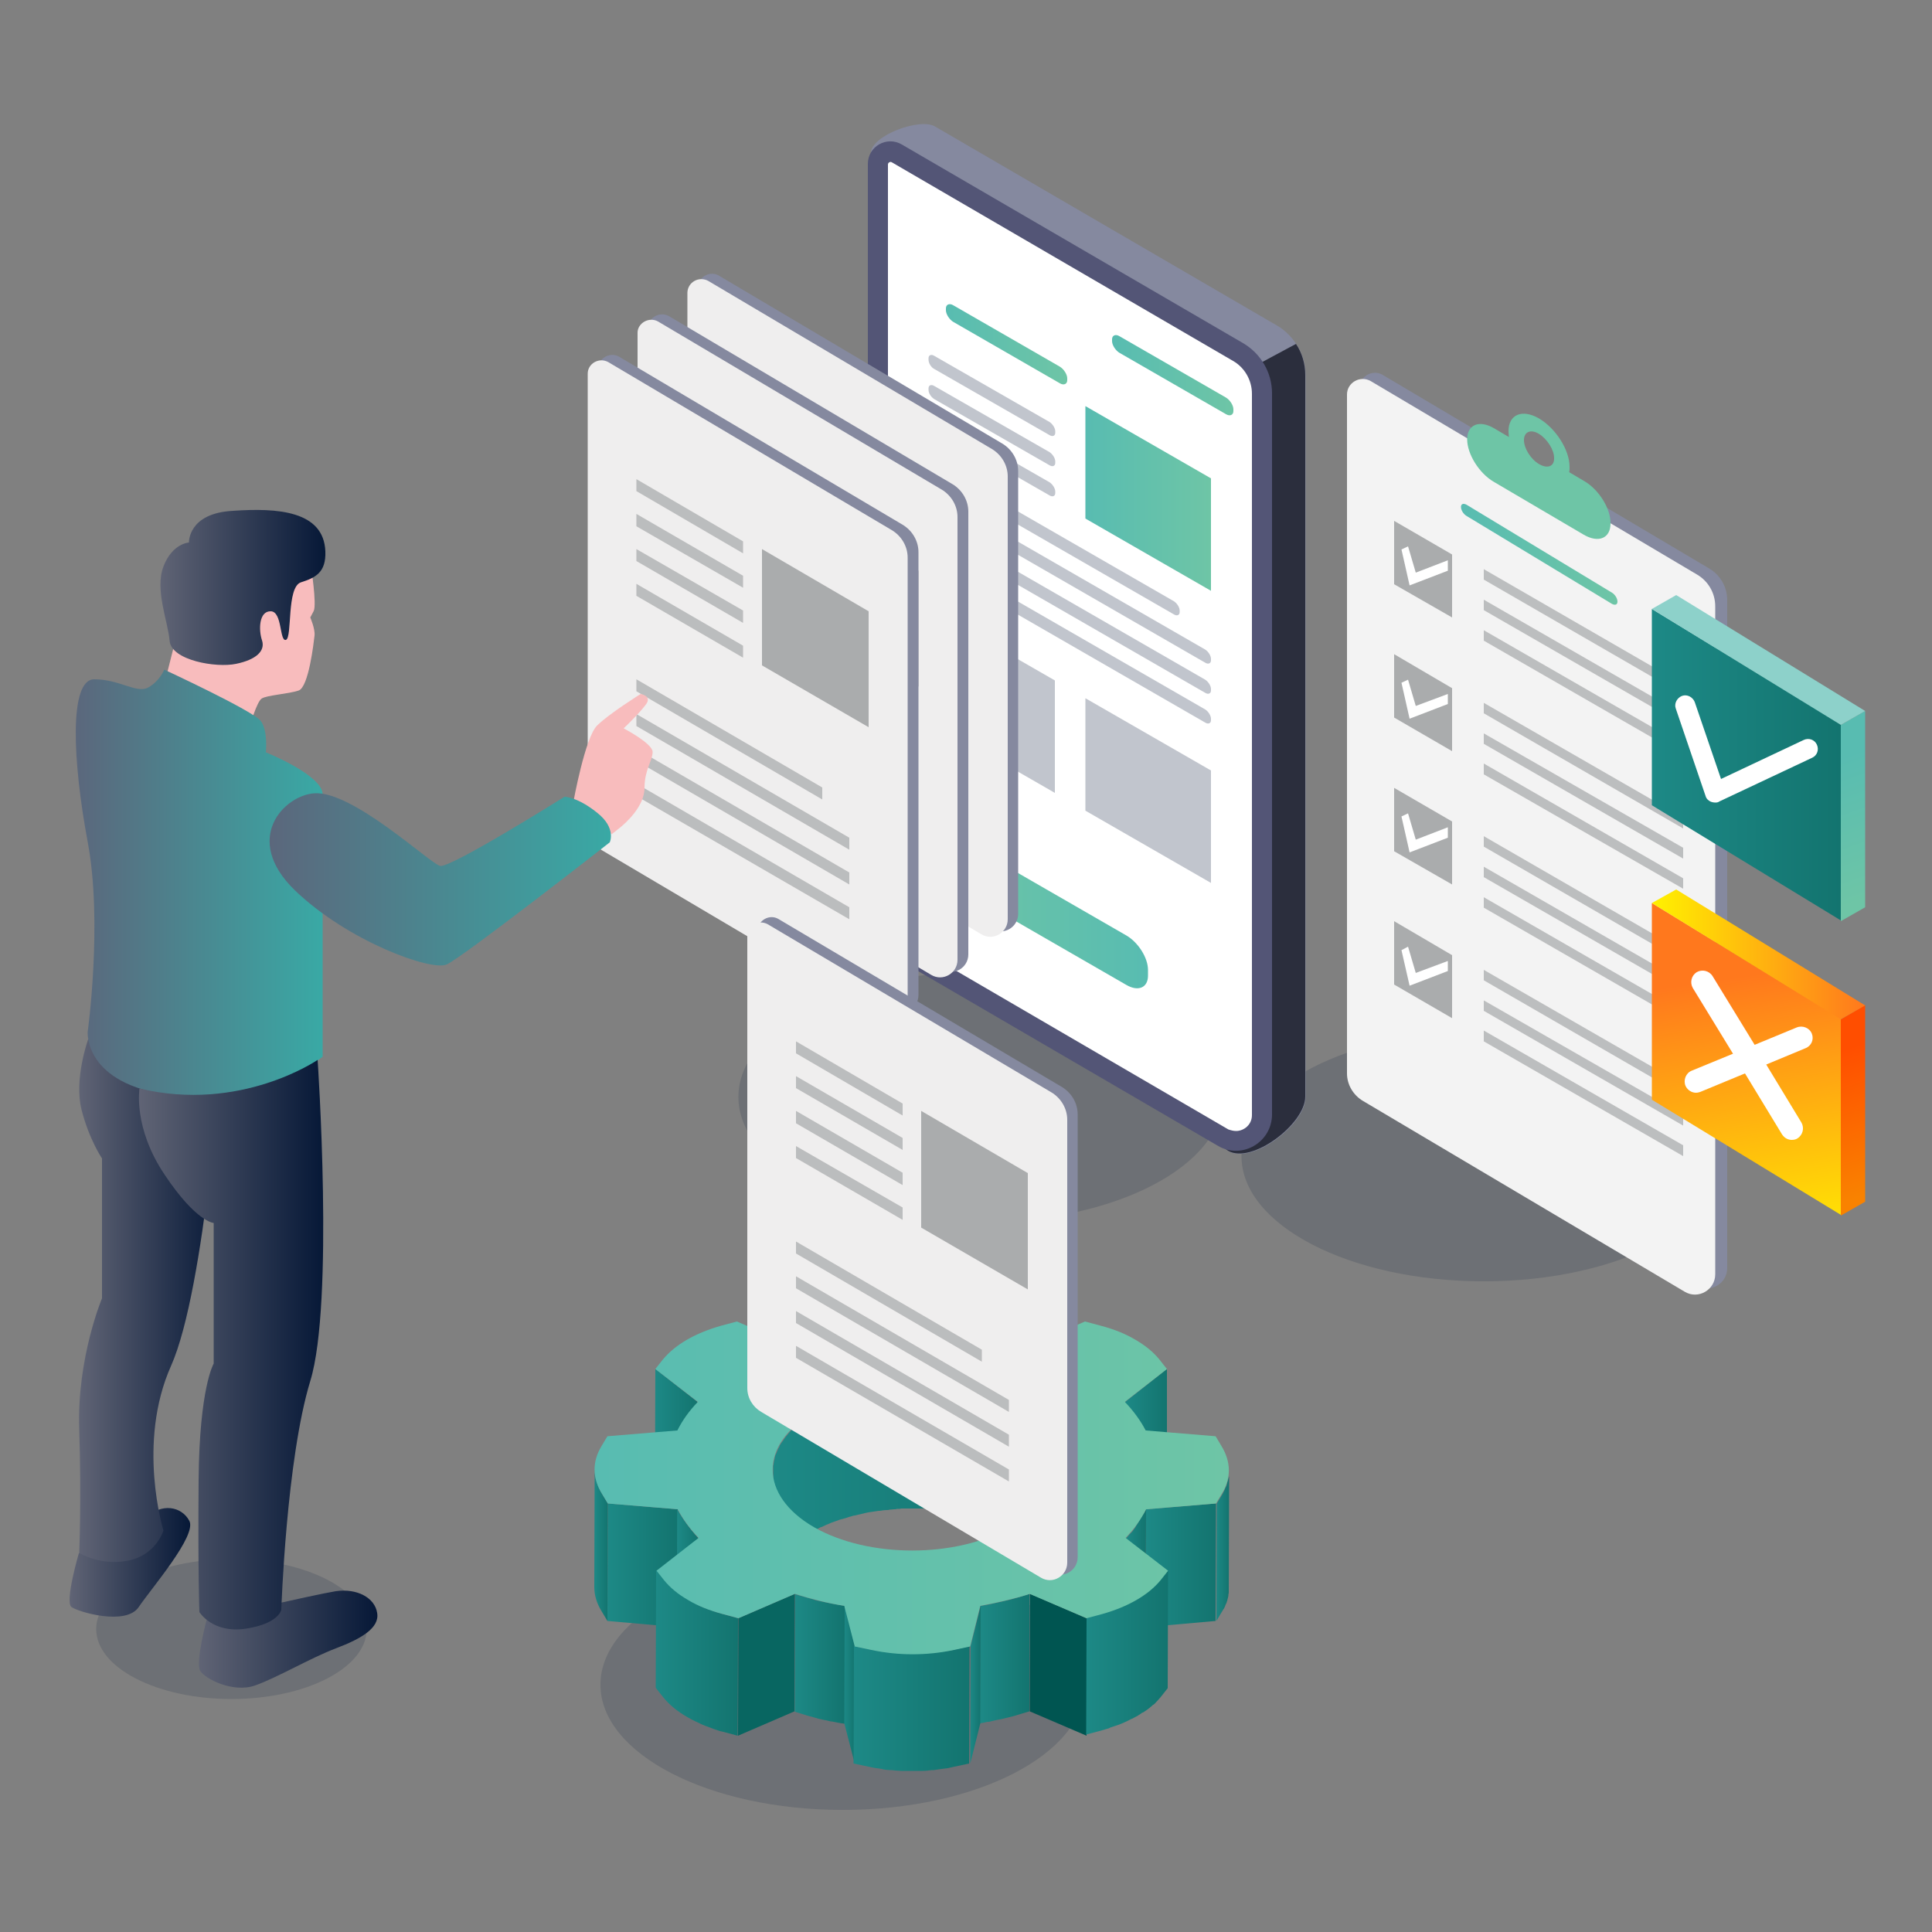 <?xml version="1.0" encoding="utf-8"?>
<!-- Generator: Adobe Illustrator 27.8.0, SVG Export Plug-In . SVG Version: 6.00 Build 0)  -->
<svg version="1.1" id="Calque_1" xmlns="http://www.w3.org/2000/svg" xmlns:xlink="http://www.w3.org/1999/xlink" x="0px" y="0px"
	 viewBox="0 0 500 500" style="enable-background:new 0 0 500 500;" xml:space="preserve">
<rect x="0" y="0" width="500" height="500" fill="#808080" stroke="none"/>
<style type="text/css">
	.st0{opacity:0.16;}
	.st1{fill:#061837;}
	.st2{fill:#85899F;}
	.st3{fill:#2B2E3D;}
	.st4{fill:#535576;}
	.st5{fill:#FFFFFF;}
	.st6{fill:url(#SVGID_1_);}
	.st7{fill:#C1C5CD;}
	.st8{fill:url(#SVGID_00000168832881208067996630000012850986291384819612_);}
	.st9{fill:url(#SVGID_00000154415089712811868330000007425093049500418470_);}
	.st10{fill:url(#SVGID_00000132068290376194305080000009699428775847390867_);}
	.st11{fill:url(#SVGID_00000021827091082586747050000006751024003935581340_);}
	.st12{fill:url(#SVGID_00000107590835019494326740000007998970567310004666_);}
	.st13{fill:url(#SVGID_00000178923123584286070290000017488711354081081494_);}
	.st14{fill:url(#SVGID_00000002344750228266572580000016495550539363863185_);}
	.st15{fill:url(#SVGID_00000036950547126235778480000017529258250621281183_);}
	.st16{fill:url(#SVGID_00000159447585283853986280000011247909177730630276_);}
	.st17{clip-path:url(#SVGID_00000035530779550284455770000000729842042599214722_);enable-background:new    ;}
	.st18{fill:url(#SVGID_00000164508614775354797820000007827202671276257697_);}
	.st19{fill:url(#SVGID_00000071523757488312475630000013613595025745693108_);}
	.st20{fill:url(#SVGID_00000159432548274406998260000012946236330964972211_);}
	.st21{fill:#005551;}
	.st22{fill:#086661;}
	.st23{fill:url(#SVGID_00000018233265727253134430000003263535350723605161_);}
	.st24{fill:url(#SVGID_00000143585303418724882240000006804823563428163988_);}
	.st25{fill:url(#SVGID_00000108988674083597846720000014256343130986132148_);}
	.st26{fill:url(#SVGID_00000047049682522388419930000003872346337090015417_);}
	.st27{fill:url(#SVGID_00000130631174315845050280000018279070785629068693_);}
	.st28{fill:url(#SVGID_00000040554491589050425580000005777992095610386077_);}
	.st29{fill:url(#SVGID_00000020394532721585853160000010916368668563597187_);}
	.st30{fill:url(#SVGID_00000122687435462591211890000011247677937983690143_);}
	.st31{fill:#EFEEEE;}
	.st32{opacity:0.75;}
	.st33{fill:#AAACAD;}
	.st34{fill:#F8BCBD;}
	.st35{fill:url(#SVGID_00000018212937490104575440000011762256007798225341_);}
	.st36{fill:url(#SVGID_00000089559394075934872970000010507805265298750874_);}
	.st37{fill:url(#SVGID_00000038380443486649390460000010661032943151073716_);}
	.st38{fill:url(#SVGID_00000140715095207521706230000015425866304073989293_);}
	.st39{fill:url(#SVGID_00000154414984911957443950000004110097987419382969_);}
	.st40{fill:url(#SVGID_00000086672011797266561600000002285645162106217915_);}
	.st41{fill:url(#SVGID_00000160154032157817255820000018369159169819867793_);}
	.st42{fill:#F3F3F3;}
	.st43{fill:url(#SVGID_00000021799623634861579350000004739107531170600835_);}
	.st44{fill:#6EC5A6;}
	.st45{fill:url(#SVGID_00000023959203554892662030000012177758226746632355_);}
	.st46{fill:url(#SVGID_00000173149850067223674790000006473624985027778740_);}
	.st47{fill:#8DD1CA;}
	.st48{fill:url(#SVGID_00000093866009230038037240000005433210205574765246_);}
	.st49{fill:url(#SVGID_00000021115327015893180520000011252661756777629061_);}
	.st50{fill:url(#SVGID_00000079451619838124220820000001387877868683342253_);}
</style>
<g>
	<g class="st0">
		<ellipse class="st1" cx="218.1" cy="436" rx="62.7" ry="32.4"/>
	</g>
	<g class="st0">
		<ellipse class="st1" cx="253.8" cy="283.9" rx="62.7" ry="32.4"/>
	</g>
	<g class="st0">
		<ellipse class="st1" cx="384" cy="299.2" rx="62.7" ry="32.4"/>
	</g>
	<g class="st0">
		<ellipse class="st1" cx="59.9" cy="421.6" rx="35" ry="18.1"/>
	</g>
	<g>
		<path class="st2" d="M225.4,39.6l8,190.1c0,5.7,3,11,8,13.9l40.3,28.6l36.2,25.7c6.1,3.6,20-6.9,20-14l0-186.7
			c0-2.9-0.8-5.7-2.4-8.1c-1.3-2-3-3.7-5.1-4.9l-88.3-51.4C238.2,30.3,225.4,35.1,225.4,39.6z"/>
		<path class="st3" d="M281.6,117.9l0,154.2l36.2,25.7c6.1,3.6,20-6.9,20-14l0-186.7c0-2.9-0.8-5.7-2.4-8.1L281.6,117.9z"/>
		<path class="st4" d="M315.3,296.6l-82.7-48.2c-4.9-2.9-8-8.2-8-13.9l0-192.1c0-4.5,4.9-7.3,8.8-5l88.3,51.4
			c4.6,2.7,7.5,7.6,7.5,13l0,186.7C329.1,295.7,321.4,300.1,315.3,296.6z"/>
		<path class="st5" d="M319.9,292.7c2,0,4.1-1.6,4.1-4.1l0-186.7c0-3.5-1.9-6.8-4.9-8.5l-88.3-51.4c-0.2-0.1-0.3-0.1-0.3-0.1
			c-0.1,0-0.7,0.1-0.7,0.7l0,192.1c0,3.9,2.1,7.5,5.4,9.4l82.7,48.2C318.5,292.5,319.2,292.7,319.9,292.7L319.9,292.7z"/>
		<g>
			<linearGradient id="SVGID_1_" gradientUnits="userSpaceOnUse" x1="280.903" y1="128.992" x2="313.418" y2="128.992">
				<stop  offset="0" style="stop-color:#58BCB1"/>
				<stop  offset="1" style="stop-color:#6EC5A6"/>
			</linearGradient>
			<polygon class="st6" points="280.9,134.2 313.4,152.9 313.4,123.8 280.9,105.1 			"/>
			<polygon class="st7" points="280.9,209.8 313.4,228.5 313.4,199.4 280.9,180.7 			"/>
			<polygon class="st7" points="240.5,186.5 273,205.2 273,176.1 240.5,157.4 			"/>
			
				<linearGradient id="SVGID_00000118371119536339722360000017249756766114512288_" gradientUnits="userSpaceOnUse" x1="244.828" y1="89.037" x2="276.18" y2="89.037">
				<stop  offset="0" style="stop-color:#58BCB1"/>
				<stop  offset="1" style="stop-color:#6EC5A6"/>
			</linearGradient>
			<path style="fill:url(#SVGID_00000118371119536339722360000017249756766114512288_);" d="M246.7,83.3l27.6,15.9
				c1,0.6,1.9,0.2,1.9-0.8v-0.5c0-1-0.9-2.4-1.9-3l-27.6-15.9c-1-0.6-1.9-0.2-1.9,0.8v0.5C244.8,81.3,245.7,82.7,246.7,83.3z"/>
			
				<linearGradient id="SVGID_00000098194608649069844860000012405823731809757109_" gradientUnits="userSpaceOnUse" x1="287.836" y1="97.042" x2="319.188" y2="97.042">
				<stop  offset="0" style="stop-color:#58BCB1"/>
				<stop  offset="1" style="stop-color:#6EC5A6"/>
			</linearGradient>
			<path style="fill:url(#SVGID_00000098194608649069844860000012405823731809757109_);" d="M289.7,91.3l27.6,15.9
				c1,0.6,1.9,0.2,1.9-0.8v-0.5c0-1-0.9-2.4-1.9-3l-27.6-15.9c-1-0.6-1.9-0.2-1.9,0.8v0.5C287.8,89.3,288.7,90.7,289.7,91.3z"/>
			<path class="st7" d="M241.8,95.5l29.8,17.1c0.8,0.5,1.5,0.2,1.5-0.6v-0.4c0-0.8-0.7-1.9-1.5-2.4l-29.8-17.1
				c-0.8-0.5-1.5-0.2-1.5,0.6v0.4C240.3,94,241,95.1,241.8,95.5z"/>
			<path class="st7" d="M241.8,103.3l29.8,17.1c0.8,0.5,1.5,0.2,1.5-0.6v-0.4c0-0.8-0.7-1.9-1.5-2.4l-29.8-17.1
				c-0.8-0.5-1.5-0.2-1.5,0.6v0.4C240.3,101.8,241,102.8,241.8,103.3z"/>
			<path class="st7" d="M241.8,111.1l29.8,17.1c0.8,0.5,1.5,0.2,1.5-0.6v-0.4c0-0.8-0.7-1.9-1.5-2.4l-29.8-17.1
				c-0.8-0.5-1.5-0.2-1.5,0.6l0,0.4C240.3,109.5,241,110.6,241.8,111.1z"/>
			<path class="st7" d="M241.8,123.3l62,35.7c0.8,0.5,1.5,0.2,1.5-0.6V158c0-0.8-0.7-1.9-1.5-2.4l-62-35.7c-0.8-0.5-1.5-0.2-1.5,0.6
				v0.4C240.3,121.8,241,122.9,241.8,123.3z"/>
			<path class="st7" d="M241.8,131.1l70.1,40.4c0.8,0.5,1.5,0.2,1.5-0.6v-0.4c0-0.8-0.7-1.9-1.5-2.4l-70.1-40.4
				c-0.8-0.5-1.5-0.2-1.5,0.6v0.4C240.3,129.6,241,130.6,241.8,131.1z"/>
			<path class="st7" d="M241.8,138.9l70.1,40.4c0.8,0.5,1.5,0.2,1.5-0.6v-0.4c0-0.8-0.7-1.9-1.5-2.4l-70.1-40.4
				c-0.8-0.5-1.5-0.2-1.5,0.6v0.4C240.3,137.3,241,138.4,241.8,138.9z"/>
			<path class="st7" d="M241.8,146.6l70.1,40.4c0.8,0.5,1.5,0.2,1.5-0.6V186c0-0.8-0.7-1.9-1.5-2.4l-70.1-40.4
				c-0.8-0.5-1.5-0.2-1.5,0.6v0.4C240.3,145.1,241,146.1,241.8,146.6z"/>
			
				<linearGradient id="SVGID_00000061431319956772704370000009009911406002696890_" gradientUnits="userSpaceOnUse" x1="3522.403" y1="236.418" x2="3575.491" y2="236.418" gradientTransform="matrix(-1 0 0 1 3819.563 0)">
				<stop  offset="0" style="stop-color:#58BCB1"/>
				<stop  offset="1" style="stop-color:#6EC5A6"/>
			</linearGradient>
			<path style="fill:url(#SVGID_00000061431319956772704370000009009911406002696890_);" d="M249.7,230.8l41.8,24.1
				c3.1,1.8,5.6,0.7,5.6-2.4v-1.5c0-3.1-2.5-7.1-5.6-8.9L249.7,218c-3.1-1.8-5.6-0.7-5.6,2.4v1.5C244.1,225,246.6,229,249.7,230.8z"
				/>
		</g>
	</g>
	<g>
		<g>
			
				<linearGradient id="SVGID_00000011751524705522751610000018213711833697494919_" gradientUnits="userSpaceOnUse" x1="291.09" y1="373.789" x2="302.042" y2="373.789">
				<stop  offset="0" style="stop-color:#1D8986"/>
				<stop  offset="1" style="stop-color:#13746F"/>
			</linearGradient>
			<polygon style="fill:url(#SVGID_00000011751524705522751610000018213711833697494919_);" points="302,354.3 302,384.8 
				291.1,393.2 291.2,362.8 			"/>
		</g>
		<g>
			
				<linearGradient id="SVGID_00000112602458944837593390000001746987578677441706_" gradientUnits="userSpaceOnUse" x1="169.501" y1="373.79" x2="180.548" y2="373.79">
				<stop  offset="0" style="stop-color:#1D8986"/>
				<stop  offset="1" style="stop-color:#13746F"/>
			</linearGradient>
			<polygon style="fill:url(#SVGID_00000112602458944837593390000001746987578677441706_);" points="180.5,362.8 180.5,393.2 
				169.5,384.8 169.6,354.3 			"/>
		</g>
		
			<linearGradient id="SVGID_00000023991199184549998420000013916424027576607420_" gradientUnits="userSpaceOnUse" x1="199.905" y1="385.284" x2="271.932" y2="385.284">
			<stop  offset="0" style="stop-color:#1D8986"/>
			<stop  offset="1" style="stop-color:#13746F"/>
		</linearGradient>
		<path style="fill:url(#SVGID_00000023991199184549998420000013916424027576607420_);" d="M261.3,365.7c-0.4-0.2-0.9-0.5-1.3-0.7
			c-0.1-0.1-0.3-0.1-0.4-0.2c-0.3-0.1-0.6-0.3-0.9-0.4c-0.2-0.1-0.4-0.2-0.5-0.2c-0.3-0.1-0.6-0.3-0.8-0.4c-0.2-0.1-0.4-0.2-0.6-0.2
			c-0.2-0.1-0.4-0.2-0.6-0.2c-0.1,0-0.1,0-0.2-0.1c-0.6-0.2-1.3-0.5-1.9-0.7c-0.1,0-0.2-0.1-0.3-0.1c-0.6-0.2-1.1-0.4-1.7-0.5
			c-0.1,0-0.2-0.1-0.3-0.1c-0.1,0-0.2-0.1-0.3-0.1c-0.4-0.1-0.7-0.2-1.1-0.3c-0.2-0.1-0.4-0.1-0.7-0.2c-0.4-0.1-0.8-0.2-1.2-0.3
			c-0.2,0-0.3-0.1-0.5-0.1c0,0-0.1,0-0.1,0c-0.4-0.1-0.7-0.1-1.1-0.2c-0.2,0-0.4-0.1-0.6-0.1c-0.5-0.1-1-0.2-1.5-0.2
			c-0.1,0-0.2,0-0.2,0c0,0,0,0,0,0c-0.6-0.1-1.1-0.2-1.7-0.2c-0.1,0-0.3,0-0.4,0c-0.4,0-0.9-0.1-1.3-0.1c0,0,0,0,0,0
			c-0.2,0-0.4,0-0.6,0c-0.4,0-0.7-0.1-1.1-0.1c-0.2,0-0.5,0-0.7,0c-0.3,0-0.7,0-1,0c0,0-0.1,0-0.1,0c-0.2,0-0.4,0-0.6,0
			c-0.4,0-0.8,0-1.1,0c-0.2,0-0.5,0-0.7,0c-0.4,0-0.7,0-1.1,0c-0.1,0-0.1,0-0.2,0c-0.2,0-0.3,0-0.5,0c-0.4,0-0.8,0-1.2,0.1
			c-0.2,0-0.5,0-0.7,0.1c-0.4,0-0.8,0.1-1.2,0.1c-0.1,0-0.3,0-0.4,0c-0.1,0-0.2,0-0.3,0c-0.6,0.1-1.2,0.1-1.8,0.2
			c-0.1,0-0.2,0-0.3,0c-0.7,0.1-1.4,0.2-2,0.3c-0.1,0-0.1,0-0.2,0c-0.2,0-0.4,0.1-0.5,0.1c-0.3,0.1-0.6,0.1-0.9,0.2
			c-0.3,0.1-0.5,0.1-0.8,0.2c-0.3,0.1-0.6,0.1-0.9,0.2c-0.3,0.1-0.5,0.1-0.8,0.2c-0.3,0.1-0.6,0.2-0.9,0.2c-0.2,0.1-0.5,0.1-0.7,0.2
			c-0.3,0.1-0.6,0.2-0.9,0.3c-0.1,0-0.3,0.1-0.4,0.1c-0.1,0-0.2,0.1-0.3,0.1c-0.5,0.2-1,0.4-1.6,0.5c-0.1,0-0.2,0.1-0.3,0.1
			c-0.6,0.2-1.2,0.5-1.8,0.7c-0.2,0.1-0.3,0.1-0.5,0.2c-0.5,0.2-0.9,0.4-1.3,0.6c-0.2,0.1-0.3,0.2-0.5,0.2c-0.6,0.3-1.1,0.6-1.7,0.9
			c-0.1,0.1-0.3,0.2-0.4,0.3c-0.1,0.1-0.3,0.2-0.4,0.3c-0.2,0.1-0.4,0.3-0.7,0.4c-0.2,0.1-0.4,0.3-0.6,0.4c-0.2,0.1-0.4,0.3-0.6,0.4
			c-0.2,0.1-0.4,0.3-0.5,0.4c-0.2,0.1-0.4,0.3-0.6,0.4c-0.2,0.1-0.3,0.3-0.5,0.4c-0.2,0.1-0.3,0.3-0.5,0.5c-0.1,0.1-0.1,0.1-0.2,0.2
			c-0.1,0.1-0.1,0.1-0.2,0.2c-0.3,0.3-0.6,0.5-0.8,0.8c-0.1,0.1-0.2,0.2-0.3,0.3c-0.3,0.4-0.6,0.7-0.9,1.1c0,0,0,0,0,0
			c-0.1,0.1-0.1,0.2-0.2,0.3c-0.2,0.2-0.3,0.5-0.5,0.7c-0.1,0.1-0.2,0.3-0.3,0.4c-0.1,0.2-0.3,0.4-0.4,0.6c0,0.1-0.1,0.1-0.1,0.2
			c0,0.1-0.1,0.2-0.1,0.3c-0.1,0.2-0.2,0.4-0.3,0.5c-0.1,0.2-0.1,0.3-0.2,0.5c-0.1,0.2-0.2,0.4-0.2,0.5c0,0.1-0.1,0.2-0.1,0.2
			c0,0.1,0,0.1-0.1,0.2c-0.1,0.2-0.1,0.3-0.2,0.5c0,0.2-0.1,0.3-0.1,0.5c0,0.2-0.1,0.4-0.1,0.5c0,0.1-0.1,0.2-0.1,0.3
			c0,0.1,0,0.1,0,0.2c0,0.2-0.1,0.4-0.1,0.5c0,0.2,0,0.3-0.1,0.5c0,0.2,0,0.4,0,0.5c0,0.1,0,0.2,0,0.3c0,0.1,0,0.2,0,0.3l-0.1,30.4
			c0-0.2,0-0.4,0-0.6c0-0.2,0-0.4,0-0.5c0-0.2,0-0.3,0.1-0.5c0-0.2,0.1-0.4,0.1-0.5c0-0.2,0.1-0.3,0.1-0.5c0-0.2,0.1-0.4,0.1-0.5
			c0-0.2,0.1-0.3,0.1-0.5c0.1-0.2,0.1-0.3,0.2-0.5c0.1-0.2,0.1-0.3,0.2-0.5c0.1-0.2,0.1-0.4,0.2-0.5c0.1-0.2,0.1-0.3,0.2-0.5
			c0.1-0.2,0.2-0.4,0.3-0.5c0.1-0.1,0.2-0.3,0.2-0.4c0.1-0.2,0.3-0.4,0.4-0.6c0.1-0.1,0.2-0.3,0.3-0.4c0.2-0.2,0.3-0.5,0.5-0.7
			c0.1-0.1,0.1-0.2,0.2-0.3c0.3-0.4,0.6-0.7,0.9-1.1c0.1-0.1,0.2-0.2,0.3-0.3c0.3-0.3,0.5-0.5,0.8-0.8c0.1-0.1,0.3-0.2,0.4-0.4
			c0.2-0.2,0.3-0.3,0.5-0.5c0.2-0.1,0.3-0.3,0.5-0.4c0.2-0.1,0.4-0.3,0.6-0.4c0.2-0.1,0.4-0.3,0.5-0.4c0.2-0.1,0.4-0.3,0.6-0.4
			c0.2-0.1,0.4-0.3,0.6-0.4c0.2-0.1,0.4-0.3,0.7-0.4c0.3-0.2,0.5-0.3,0.8-0.5c0.5-0.3,1.1-0.6,1.7-0.9c0.2-0.1,0.3-0.2,0.5-0.2
			c0.4-0.2,0.9-0.4,1.3-0.6c0.2-0.1,0.3-0.1,0.5-0.2c0.6-0.3,1.2-0.5,1.8-0.7c0.1,0,0.2-0.1,0.3-0.1c0.5-0.2,1-0.4,1.6-0.5
			c0.2-0.1,0.4-0.1,0.7-0.2c0.3-0.1,0.6-0.2,0.9-0.3c0.2-0.1,0.5-0.1,0.7-0.2c0.3-0.1,0.6-0.2,0.9-0.2c0.3-0.1,0.5-0.1,0.8-0.2
			c0.3-0.1,0.6-0.1,0.9-0.2c0.3-0.1,0.5-0.1,0.8-0.2c0.3-0.1,0.6-0.1,0.9-0.2c0.2,0,0.5-0.1,0.7-0.1c0.7-0.1,1.4-0.2,2-0.3
			c0.1,0,0.2,0,0.3,0c0.6-0.1,1.2-0.2,1.8-0.2c0.2,0,0.5,0,0.7-0.1c0.4,0,0.8-0.1,1.2-0.1c0.2,0,0.5,0,0.7-0.1c0.4,0,0.8,0,1.2-0.1
			c0.2,0,0.5,0,0.7,0c0.3,0,0.7,0,1.1,0c0.2,0,0.5,0,0.7,0c0.4,0,0.8,0,1.1,0c0.2,0,0.4,0,0.7,0c0.3,0,0.7,0,1,0c0.2,0,0.5,0,0.7,0
			c0.4,0,0.7,0,1.1,0.1c0.2,0,0.4,0,0.6,0c0.4,0,0.9,0.1,1.3,0.1c0.1,0,0.3,0,0.4,0c0.6,0.1,1.1,0.1,1.7,0.2c0.1,0,0.2,0,0.3,0
			c0.5,0.1,1,0.1,1.4,0.2c0.2,0,0.4,0.1,0.6,0.1c0.4,0.1,0.7,0.1,1.1,0.2c0.2,0,0.4,0.1,0.6,0.1c0.4,0.1,0.8,0.2,1.2,0.3
			c0.2,0.1,0.4,0.1,0.7,0.2c0.4,0.1,0.7,0.2,1.1,0.3c0.2,0.1,0.4,0.1,0.6,0.2c0.6,0.2,1.1,0.3,1.7,0.5c0.1,0,0.2,0.1,0.3,0.1
			c0.6,0.2,1.3,0.5,1.9,0.7c0.3,0.1,0.5,0.2,0.8,0.3c0.2,0.1,0.4,0.2,0.6,0.2c0.3,0.1,0.6,0.2,0.8,0.4c0.2,0.1,0.4,0.2,0.5,0.2
			c0.3,0.1,0.6,0.3,0.9,0.4c0.1,0.1,0.3,0.1,0.4,0.2c0.4,0.2,0.9,0.5,1.3,0.7c7.1,4.1,10.6,9.5,10.6,14.8l0.1-30.4
			C271.9,375.2,268.4,369.8,261.3,365.7z"/>
		<g>
			
				<linearGradient id="SVGID_00000078748000833174573410000002230125145343161526_" gradientUnits="userSpaceOnUse" x1="296.556" y1="405.084" x2="314.708" y2="405.084">
				<stop  offset="0" style="stop-color:#1D8986"/>
				<stop  offset="1" style="stop-color:#13746F"/>
			</linearGradient>
			<polygon style="fill:url(#SVGID_00000078748000833174573410000002230125145343161526_);" points="314.7,389.1 314.6,419.5 
				296.6,421.1 296.6,390.6 			"/>
		</g>
		<g>
			
				<linearGradient id="SVGID_00000163051116994374185600000004968350942243935116_" gradientUnits="userSpaceOnUse" x1="157.232" y1="405.083" x2="175.396" y2="405.083">
				<stop  offset="0" style="stop-color:#1D8986"/>
				<stop  offset="1" style="stop-color:#13746F"/>
			</linearGradient>
			<polygon style="fill:url(#SVGID_00000163051116994374185600000004968350942243935116_);" points="175.4,390.6 175.3,421.1 
				157.2,419.5 157.3,389.1 			"/>
		</g>
		
			<linearGradient id="SVGID_00000114762273987517594660000000040551076488080810_" gradientUnits="userSpaceOnUse" x1="291.289" y1="409.557" x2="296.642" y2="409.557">
			<stop  offset="0" style="stop-color:#1D8986"/>
			<stop  offset="1" style="stop-color:#13746F"/>
		</linearGradient>
		<path style="fill:url(#SVGID_00000114762273987517594660000000040551076488080810_);" d="M296.6,390.6c-0.2,0.4-0.4,0.8-0.6,1.1
			c-0.1,0.1-0.2,0.3-0.3,0.4c-0.1,0.2-0.2,0.3-0.3,0.5c-0.1,0.2-0.2,0.3-0.3,0.5c-0.1,0.2-0.2,0.3-0.3,0.5c-0.1,0.2-0.2,0.3-0.3,0.5
			c-0.1,0.2-0.2,0.3-0.3,0.5c-0.1,0.2-0.2,0.3-0.3,0.5c-0.1,0.2-0.2,0.3-0.3,0.5c-0.1,0.1-0.2,0.2-0.3,0.4c-0.2,0.3-0.4,0.5-0.7,0.8
			c-0.1,0.1-0.2,0.2-0.3,0.3c-0.3,0.4-0.6,0.7-1,1.1l-0.1,30.4c0.3-0.4,0.7-0.7,1-1.1c0.1-0.1,0.2-0.2,0.3-0.3
			c0.2-0.3,0.5-0.5,0.7-0.8c0.1-0.1,0.1-0.1,0.2-0.2c0-0.1,0.1-0.1,0.1-0.2c0.1-0.2,0.2-0.3,0.3-0.5c0.1-0.2,0.2-0.3,0.3-0.5
			c0.1-0.2,0.2-0.3,0.3-0.5c0.1-0.2,0.2-0.3,0.3-0.5c0.1-0.2,0.2-0.3,0.3-0.5c0.1-0.2,0.2-0.3,0.3-0.5c0.1-0.2,0.2-0.3,0.3-0.5
			c0.1-0.1,0.1-0.2,0.2-0.3c0,0,0-0.1,0.1-0.1c0.2-0.4,0.4-0.8,0.6-1.1L296.6,390.6z"/>
		<g>
			<defs>
				<path id="SVGID_00000147214677779157436310000000762827473450462366_" d="M180.7,398.1l-0.1,30.4c-2.3-2.4-4.1-4.9-5.4-7.4
					l0.1-30.4C176.7,393.2,178.5,395.7,180.7,398.1z"/>
			</defs>
			
				<linearGradient id="SVGID_00000183232752712289622320000008167076863715861638_" gradientUnits="userSpaceOnUse" x1="175.31" y1="409.557" x2="180.746" y2="409.557">
				<stop  offset="0" style="stop-color:#1D8986"/>
				<stop  offset="1" style="stop-color:#13746F"/>
			</linearGradient>
			
				<use xlink:href="#SVGID_00000147214677779157436310000000762827473450462366_"  style="overflow:visible;fill:url(#SVGID_00000183232752712289622320000008167076863715861638_);"/>
			<clipPath id="SVGID_00000173844254779872526320000012242882584182747299_">
				<use xlink:href="#SVGID_00000147214677779157436310000000762827473450462366_"  style="overflow:visible;"/>
			</clipPath>
			<g style="clip-path:url(#SVGID_00000173844254779872526320000012242882584182747299_);enable-background:new    ;">
				
					<linearGradient id="SVGID_00000104672962807465287640000011504243149432576385_" gradientUnits="userSpaceOnUse" x1="175.31" y1="409.557" x2="180.746" y2="409.557">
					<stop  offset="0" style="stop-color:#1D8986"/>
					<stop  offset="1" style="stop-color:#13746F"/>
				</linearGradient>
				<path style="fill:url(#SVGID_00000104672962807465287640000011504243149432576385_);" d="M180.7,398.1l-0.1,30.4
					c-2.3-2.4-4.1-4.9-5.4-7.4l0.1-30.4C176.7,393.2,178.5,395.7,180.7,398.1"/>
			</g>
		</g>
		
			<linearGradient id="SVGID_00000018926705931280049590000015872423333809795995_" gradientUnits="userSpaceOnUse" x1="253.681" y1="429.227" x2="266.553" y2="429.227">
			<stop  offset="0" style="stop-color:#1D8986"/>
			<stop  offset="1" style="stop-color:#13746F"/>
		</linearGradient>
		<path style="fill:url(#SVGID_00000018926705931280049590000015872423333809795995_);" d="M259.2,444.9c0.4-0.1,0.8-0.2,1.2-0.3
			c0.7-0.2,1.4-0.3,2-0.5c0.3-0.1,0.7-0.2,1-0.3c1-0.3,2-0.6,3-0.9l0.1-30.4c-1,0.3-2,0.6-3,0.9c-0.3,0.1-0.7,0.2-1,0.3
			c-0.7,0.2-1.4,0.4-2,0.5c-0.4,0.1-0.8,0.2-1.2,0.3c-0.6,0.1-1.3,0.3-1.9,0.4c-0.4,0.1-0.9,0.2-1.3,0.3c-0.8,0.2-1.6,0.3-2.4,0.4
			l-0.1,30.4c0.4-0.1,0.8-0.1,1.1-0.2c0.4-0.1,0.8-0.2,1.2-0.2c0.4-0.1,0.9-0.2,1.3-0.3C258,445.1,258.6,445,259.2,444.9z"/>
		
			<linearGradient id="SVGID_00000176003004361358022110000008424708300599092640_" gradientUnits="userSpaceOnUse" x1="205.644" y1="429.227" x2="218.551" y2="429.227">
			<stop  offset="0" style="stop-color:#1D8986"/>
			<stop  offset="1" style="stop-color:#13746F"/>
		</linearGradient>
		<path style="fill:url(#SVGID_00000176003004361358022110000008424708300599092640_);" d="M218.6,415.6c-1.2-0.2-2.3-0.4-3.5-0.6
			c-0.5-0.1-0.9-0.2-1.4-0.3c-0.6-0.1-1.2-0.3-1.9-0.4c-0.5-0.1-1-0.2-1.4-0.4c-0.6-0.2-1.2-0.3-1.8-0.5c-1-0.3-1.9-0.5-2.8-0.8
			l-0.1,30.4c0.9,0.3,1.7,0.5,2.6,0.8c0.1,0,0.2,0,0.3,0.1c0.6,0.2,1.2,0.3,1.8,0.5c0.5,0.1,1,0.3,1.4,0.4c0.6,0.1,1.2,0.3,1.9,0.4
			c0.4,0.1,0.8,0.2,1.3,0.3c0.1,0,0.1,0,0.2,0c1.1,0.2,2.3,0.5,3.5,0.6L218.6,415.6z"/>
		<g>
			<polygon class="st21" points="281.2,418.8 281.2,449.2 266.5,442.9 266.6,412.5 			"/>
		</g>
		<g>
			<polygon class="st22" points="205.7,412.5 205.6,442.9 191,449.2 191.1,418.8 			"/>
		</g>
		<g>
			
				<linearGradient id="SVGID_00000168806039835947676010000006396190974963756697_" gradientUnits="userSpaceOnUse" x1="251.1" y1="435.999" x2="253.768" y2="435.999">
				<stop  offset="0" style="stop-color:#1D8986"/>
				<stop  offset="1" style="stop-color:#13746F"/>
			</linearGradient>
			<polygon style="fill:url(#SVGID_00000168806039835947676010000006396190974963756697_);" points="253.8,415.6 253.7,446 
				251.1,456.4 251.2,426 			"/>
		</g>
		<g>
			
				<linearGradient id="SVGID_00000075842261945834181240000010115043975757903015_" gradientUnits="userSpaceOnUse" x1="218.464" y1="435.998" x2="221.255" y2="435.998">
				<stop  offset="0" style="stop-color:#1D8986"/>
				<stop  offset="1" style="stop-color:#13746F"/>
			</linearGradient>
			<polygon style="fill:url(#SVGID_00000075842261945834181240000010115043975757903015_);" points="221.3,426 221.2,456.4 
				218.5,446 218.6,415.6 			"/>
		</g>
		<g>
			
				<linearGradient id="SVGID_00000181066819402929859680000017763665112186293121_" gradientUnits="userSpaceOnUse" x1="314.621" y1="400.028" x2="318.066" y2="400.028">
				<stop  offset="0" style="stop-color:#1D8986"/>
				<stop  offset="1" style="stop-color:#13746F"/>
			</linearGradient>
			<path style="fill:url(#SVGID_00000181066819402929859680000017763665112186293121_);" d="M318.1,380.5c0,0.2,0,0.3,0,0.5
				c0,0.2,0,0.3,0,0.5c0,0.1,0,0.2,0,0.3c0,0.2,0,0.3-0.1,0.5c0,0.1,0,0.2-0.1,0.3c0,0.2-0.1,0.4-0.1,0.5c0,0.1,0,0.2-0.1,0.3
				c-0.1,0.2-0.1,0.5-0.2,0.7c0,0,0,0.1,0,0.1c-0.1,0.3-0.2,0.6-0.4,0.9c0,0.1-0.1,0.2-0.1,0.3c-0.1,0.2-0.2,0.4-0.3,0.6
				c-0.1,0.2-0.2,0.4-0.3,0.6l-1.5,2.5l-0.1,30.4l1.5-2.5c0.1-0.2,0.2-0.3,0.3-0.5c0,0,0-0.1,0.1-0.1c0.1-0.2,0.2-0.4,0.3-0.6
				c0-0.1,0.1-0.2,0.1-0.3c0.1-0.3,0.3-0.6,0.4-0.9c0,0,0,0,0,0c0,0,0-0.1,0-0.1c0.1-0.2,0.2-0.5,0.2-0.7c0-0.1,0.1-0.2,0.1-0.3
				c0-0.2,0.1-0.4,0.1-0.5c0,0,0-0.1,0-0.1c0-0.1,0-0.1,0-0.2c0-0.2,0.1-0.3,0.1-0.5c0-0.1,0-0.2,0-0.3c0-0.2,0-0.3,0-0.5
				c0-0.1,0-0.1,0-0.2c0-0.1,0-0.2,0-0.3v0L318.1,380.5z"/>
			
				<linearGradient id="SVGID_00000071554354280834329590000003231128718445724597_" gradientUnits="userSpaceOnUse" x1="153.771" y1="399.941" x2="157.318" y2="399.941">
				<stop  offset="0" style="stop-color:#1D8986"/>
				<stop  offset="1" style="stop-color:#13746F"/>
			</linearGradient>
			<path style="fill:url(#SVGID_00000071554354280834329590000003231128718445724597_);" d="M155.8,386.6c-1.3-2.1-1.9-4.2-1.9-6.3
				l-0.1,30.4c0,2.1,0.6,4.2,1.9,6.3l1.5,2.5l0.1-30.4L155.8,386.6z"/>
			
				<linearGradient id="SVGID_00000109734747751513804210000001246884415644796308_" gradientUnits="userSpaceOnUse" x1="281.157" y1="427.882" x2="302.335" y2="427.882">
				<stop  offset="0" style="stop-color:#1D8986"/>
				<stop  offset="1" style="stop-color:#13746F"/>
			</linearGradient>
			<path style="fill:url(#SVGID_00000109734747751513804210000001246884415644796308_);" d="M300.4,408.9c-0.3,0.3-0.5,0.6-0.8,0.9
				c-0.1,0.1-0.2,0.2-0.2,0.2c-0.2,0.2-0.5,0.5-0.7,0.7c-0.1,0.1-0.1,0.1-0.2,0.2c-0.3,0.2-0.5,0.5-0.8,0.7c0,0-0.1,0-0.1,0.1
				c-0.3,0.2-0.5,0.4-0.8,0.6c-0.1,0.1-0.2,0.2-0.3,0.2c-0.2,0.1-0.4,0.3-0.6,0.4c-0.1,0.1-0.2,0.2-0.4,0.2
				c-0.2,0.1-0.4,0.3-0.6,0.4c-0.1,0.1-0.2,0.1-0.3,0.2c-0.5,0.3-1,0.6-1.5,0.8c-0.1,0-0.2,0.1-0.3,0.1c-0.5,0.3-1.1,0.5-1.6,0.8
				c0,0,0,0,0,0c-0.6,0.2-1.1,0.5-1.7,0.7c-0.1,0-0.2,0.1-0.3,0.1c-0.6,0.2-1.2,0.4-1.8,0.6c-0.1,0-0.2,0.1-0.4,0.1
				c-0.5,0.2-1.1,0.3-1.7,0.5l-4.1,1.1l-0.1,30.4l4.1-1.1c0.6-0.2,1.1-0.3,1.7-0.5c0.1,0,0.1,0,0.2-0.1c0.1,0,0.1,0,0.2-0.1
				c0.6-0.2,1.2-0.4,1.8-0.6c0.1,0,0.2-0.1,0.3-0.1c0.6-0.2,1.2-0.5,1.7-0.7c0,0,0,0,0,0c0.6-0.3,1.1-0.5,1.6-0.8
				c0.1,0,0.2-0.1,0.3-0.1c0.5-0.3,1-0.5,1.5-0.8c0,0,0.1,0,0.1-0.1c0.1,0,0.1-0.1,0.2-0.1c0.2-0.1,0.4-0.3,0.6-0.4
				c0.1-0.1,0.2-0.2,0.4-0.2c0.2-0.1,0.4-0.3,0.6-0.4c0.1-0.1,0.2-0.1,0.3-0.2c0.3-0.2,0.5-0.4,0.8-0.6c0,0,0.1,0,0.1-0.1
				c0.3-0.2,0.6-0.5,0.8-0.7c0,0,0,0,0.1,0c0,0,0.1-0.1,0.1-0.1c0.3-0.2,0.5-0.5,0.7-0.7c0.1-0.1,0.2-0.2,0.2-0.2
				c0.3-0.3,0.5-0.6,0.8-0.9l1.9-2.4l0.1-30.4L300.4,408.9z"/>
			
				<linearGradient id="SVGID_00000106137999065173684100000011147670387587216542_" gradientUnits="userSpaceOnUse" x1="169.795" y1="427.882" x2="191.111" y2="427.882">
				<stop  offset="0" style="stop-color:#1D8986"/>
				<stop  offset="1" style="stop-color:#13746F"/>
			</linearGradient>
			<path style="fill:url(#SVGID_00000106137999065173684100000011147670387587216542_);" d="M187,417.7c-0.8-0.2-1.6-0.5-2.3-0.7
				c-0.1,0-0.1,0-0.2-0.1c-0.8-0.3-1.5-0.5-2.2-0.8c-0.1,0-0.2-0.1-0.3-0.1c-0.7-0.3-1.3-0.6-1.9-0.9c-0.1,0-0.1-0.1-0.2-0.1
				c-0.6-0.3-1.3-0.6-1.9-1c-2.6-1.5-4.7-3.2-6.3-5.2l-1.9-2.4l-0.1,30.4l1.9,2.4c1.6,2,3.7,3.7,6.3,5.2c0.6,0.3,1.2,0.7,1.9,1
				c0.1,0,0.1,0.1,0.2,0.1c0.6,0.3,1.3,0.6,1.9,0.9c0.1,0,0.2,0.1,0.3,0.1c0.1,0,0.2,0.1,0.2,0.1c0.6,0.2,1.3,0.5,1.9,0.7
				c0.1,0,0.1,0,0.2,0.1c0.6,0.2,1.2,0.4,1.8,0.6c0.2,0,0.3,0.1,0.5,0.1l4.1,1.1l0.1-30.4L187,417.7z"/>
			
				<linearGradient id="SVGID_00000101800216555905416690000000663154988498430362_" gradientUnits="userSpaceOnUse" x1="221.168" y1="442.218" x2="251.186" y2="442.218">
				<stop  offset="0" style="stop-color:#1D8986"/>
				<stop  offset="1" style="stop-color:#13746F"/>
			</linearGradient>
			<path style="fill:url(#SVGID_00000101800216555905416690000000663154988498430362_);" d="M246.9,426.9c-0.7,0.2-1.5,0.3-2.2,0.4
				c-0.3,0-0.5,0.1-0.8,0.1c-0.7,0.1-1.4,0.2-2.1,0.3c-0.1,0-0.3,0-0.4,0c-0.8,0.1-1.6,0.1-2.4,0.2c-0.2,0-0.4,0-0.5,0
				c-0.8,0-1.6,0.1-2.3,0.1c-0.1,0-0.2,0-0.3,0c-0.8,0-1.6,0-2.4-0.1c-0.1,0-0.1,0-0.2,0c-0.8,0-1.6-0.1-2.4-0.2c-0.1,0-0.3,0-0.4,0
				c-0.8-0.1-1.5-0.2-2.3-0.3c-0.2,0-0.3-0.1-0.5-0.1c-0.8-0.1-1.6-0.3-2.4-0.4l-4.3-0.9l-0.1,30.4l4.3,0.9c0,0,0,0,0,0
				c0.8,0.2,1.6,0.3,2.4,0.4c0.2,0,0.3,0.1,0.5,0.1c0.1,0,0.3,0,0.4,0.1c0.6,0.1,1.3,0.2,1.9,0.2c0.1,0,0.3,0,0.4,0
				c0.3,0,0.5,0.1,0.8,0.1c0.5,0,1.1,0.1,1.6,0.1c0.1,0,0.1,0,0.2,0c0.4,0,0.8,0,1.2,0c0.4,0,0.8,0,1.1,0c0.1,0,0.2,0,0.3,0
				c0.6,0,1.1,0,1.7,0c0.2,0,0.4,0,0.6,0c0.2,0,0.4,0,0.5,0c0.8,0,1.5-0.1,2.3-0.2c0,0,0.1,0,0.1,0c0.1,0,0.3,0,0.4,0
				c0.7-0.1,1.4-0.2,2.1-0.3c0.3,0,0.5-0.1,0.8-0.1c0.3,0,0.6-0.1,0.8-0.1c0.5-0.1,0.9-0.2,1.3-0.3l4.2-0.9l0.1-30.4L246.9,426.9z"
				/>
		</g>
		<g>
			
				<linearGradient id="SVGID_00000170964915170440059640000011032881920711985041_" gradientUnits="userSpaceOnUse" x1="153.857" y1="380.442" x2="318.066" y2="380.442">
				<stop  offset="0" style="stop-color:#58BCB1"/>
				<stop  offset="1" style="stop-color:#6EC5A6"/>
			</linearGradient>
			<path style="fill:url(#SVGID_00000170964915170440059640000011032881920711985041_);" d="M300.4,408.9c-3.2,3.9-8.4,6.9-15.1,8.8
				l-4.1,1.1l-14.7-6.3c-4.1,1.3-8.4,2.3-12.8,3.1l-2.6,10.5l-4.2,0.9c-7,1.5-14.4,1.5-21.4,0l-4.3-0.9l-2.7-10.5
				c-4.4-0.7-8.7-1.8-12.8-3.1l-14.6,6.3l-4.1-1.1c-3.4-0.9-6.4-2.1-8.9-3.6c-2.6-1.5-4.7-3.2-6.3-5.2l-1.9-2.4l10.9-8.5
				c-2.3-2.4-4.1-4.9-5.4-7.4l-18.1-1.5l-1.5-2.5c-2.5-4.1-2.6-8.3-0.1-12.4l1.5-2.5l18.1-1.5c1.3-2.6,3-5,5.3-7.4l-11-8.5l1.9-2.4
				c3.2-3.9,8.4-6.9,15.1-8.8l4.1-1.1l14.7,6.3c4.1-1.3,8.4-2.3,12.8-3.1l2.6-10.5l4.2-0.9c7-1.5,14.4-1.5,21.4,0l4.3,0.9l2.7,10.5
				c4.4,0.7,8.7,1.8,12.8,3.1l14.6-6.3l4.1,1.1c3.4,0.9,6.4,2.1,8.9,3.6c2.6,1.5,4.7,3.2,6.3,5.2l1.9,2.4l-10.9,8.5
				c2.3,2.4,4.1,4.9,5.4,7.4l18.1,1.5l1.5,2.5c2.5,4.1,2.6,8.3,0.1,12.4l-1.5,2.5l-18.1,1.5c-1.3,2.6-3,5-5.3,7.4l11,8.5
				L300.4,408.9z M210.6,395.2c14.1,8.1,36.9,8.1,50.9,0s13.9-21.3-0.2-29.5c-14.1-8.1-36.9-8.1-50.9,0
				C196.4,373.8,196.5,387,210.6,395.2"/>
		</g>
	</g>
	<g>
		<path class="st2" d="M186,71.3l73.4,43.5c2.5,1.5,4.1,4.2,4.1,7.1l0,114.6c0,3.5-3.8,5.7-6.8,3.9l-72.4-42.9
			c-2.2-1.3-3.6-3.6-3.6-6.2l0-117.1C180.7,71.7,183.7,70,186,71.3z"/>
		<path class="st31" d="M183.3,72.7l73.4,43.5c2.5,1.5,4.1,4.2,4.1,7.1l0,114.6c0,3.5-3.8,5.7-6.8,3.9L181.5,199
			c-2.2-1.3-3.6-3.6-3.6-6.2l0-117.1C178,73,180.9,71.4,183.3,72.7z"/>
		<g>
			<g>
				<g class="st32">
					<g>
						<polygon class="st33" points="190.6,103 190.6,106.1 218.2,122.2 218.2,119.1 						"/>
					</g>
					<g>
						<polygon class="st33" points="190.6,112 190.6,115.2 218.2,131.1 218.2,128 						"/>
					</g>
					<g>
						<polygon class="st33" points="190.6,121 190.6,124.2 218.2,140.2 218.2,137 						"/>
					</g>
					<g>
						<polygon class="st33" points="190.6,130.1 190.6,133.2 218.2,149.2 218.2,146.1 						"/>
					</g>
				</g>
			</g>
		</g>
		<g>
			<g>
				<g class="st32">
					<g>
						<polygon class="st33" points="190.6,154.8 190.6,157.9 238.6,185.9 238.6,182.8 						"/>
					</g>
					<g>
						<polygon class="st33" points="190.6,163.8 190.6,166.9 245.7,198.9 245.7,195.8 						"/>
					</g>
					<g>
						<polygon class="st33" points="190.6,172.8 190.6,175.9 245.7,207.9 245.7,204.8 						"/>
					</g>
					<g>
						<polygon class="st33" points="190.6,181.8 190.6,184.9 245.7,216.9 245.7,213.8 						"/>
					</g>
				</g>
			</g>
		</g>
		<polygon class="st33" points="250.6,137.1 250.6,167.2 223,151.2 223,121 		"/>
	</g>
	<g>
		<path class="st2" d="M173.1,81.8l73.4,43.5c2.5,1.5,4.1,4.2,4.1,7.1l0,114.6c0,3.5-3.8,5.7-6.8,3.9l-72.4-42.9
			c-2.2-1.3-3.6-3.6-3.6-6.2l0-117.1C167.8,82.2,170.7,80.5,173.1,81.8z"/>
		<path class="st31" d="M170.3,83.2l73.4,43.5c2.5,1.5,4.1,4.2,4.1,7.1l0,114.6c0,3.5-3.8,5.7-6.8,3.9l-72.4-42.9
			c-2.2-1.3-3.6-3.6-3.6-6.2l0-117.1C165,83.6,168,81.9,170.3,83.2z"/>
		<g>
			<g>
				<g class="st32">
					<g>
						<polygon class="st33" points="177.7,113.5 177.7,116.6 205.3,132.7 205.3,129.6 						"/>
					</g>
					<g>
						<polygon class="st33" points="177.7,122.5 177.7,125.7 205.3,141.6 205.3,138.5 						"/>
					</g>
					<g>
						<polygon class="st33" points="177.7,131.5 177.7,134.7 205.3,150.7 205.3,147.5 						"/>
					</g>
					<g>
						<polygon class="st33" points="177.7,140.6 177.7,143.7 205.3,159.7 205.3,156.6 						"/>
					</g>
				</g>
			</g>
		</g>
		<g>
			<g>
				<g class="st32">
					<g>
						<polygon class="st33" points="177.7,165.3 177.7,168.4 225.7,196.4 225.7,193.3 						"/>
					</g>
					<g>
						<polygon class="st33" points="177.7,174.3 177.7,177.4 232.7,209.4 232.7,206.3 						"/>
					</g>
					<g>
						<polygon class="st33" points="177.7,183.3 177.7,186.4 232.7,218.4 232.7,215.3 						"/>
					</g>
					<g>
						<polygon class="st33" points="177.7,192.3 177.7,195.5 232.7,227.4 232.7,224.3 						"/>
					</g>
				</g>
			</g>
		</g>
		<polygon class="st33" points="237.7,147.7 237.7,177.7 210.1,161.7 210.1,131.5 		"/>
	</g>
	<g>
		<path class="st2" d="M160.2,92.3l73.4,43.5c2.5,1.5,4.1,4.2,4.1,7.1l0,114.6c0,3.5-3.8,5.7-6.8,3.9l-72.4-42.9
			c-2.2-1.3-3.6-3.6-3.6-6.2l0-117.1C154.9,92.7,157.8,91,160.2,92.3z"/>
		<path class="st31" d="M157.4,93.7l73.4,43.5c2.5,1.5,4.1,4.2,4.1,7.1l0,114.6c0,3.5-3.8,5.7-6.8,3.9L155.7,220
			c-2.2-1.3-3.6-3.6-3.6-6.2l0-117.1C152.1,94.1,155,92.4,157.4,93.7z"/>
		<g>
			<g>
				<g class="st32">
					<g>
						<polygon class="st33" points="164.7,124 164.7,127.1 192.3,143.2 192.3,140.1 						"/>
					</g>
					<g>
						<polygon class="st33" points="164.7,133 164.7,136.2 192.3,152.1 192.3,149 						"/>
					</g>
					<g>
						<polygon class="st33" points="164.7,142.1 164.7,145.2 192.3,161.2 192.3,158 						"/>
					</g>
					<g>
						<polygon class="st33" points="164.7,151.1 164.7,154.2 192.3,170.2 192.3,167.1 						"/>
					</g>
				</g>
			</g>
		</g>
		<g>
			<g>
				<g class="st32">
					<g>
						<polygon class="st33" points="164.7,175.8 164.7,178.9 212.8,206.9 212.8,203.8 						"/>
					</g>
					<g>
						<polygon class="st33" points="164.7,184.8 164.7,187.9 219.8,219.9 219.8,216.8 						"/>
					</g>
					<g>
						<polygon class="st33" points="164.7,193.8 164.7,196.9 219.8,228.9 219.8,225.8 						"/>
					</g>
					<g>
						<polygon class="st33" points="164.7,202.8 164.7,206 219.8,237.9 219.8,234.8 						"/>
					</g>
				</g>
			</g>
		</g>
		<polygon class="st33" points="224.8,158.2 224.8,188.2 197.2,172.2 197.2,142.1 		"/>
	</g>
	<g>
		<path class="st34" d="M148.4,207.5c0,0,3-16.6,6.1-19.7c3.1-3.1,11.3-8.2,11.3-8.2s3.1,0.5,1.3,2.8c-1.8,2.4-5.7,6.1-5.7,6.1
			s7.5,3.9,7.5,6.1s-2.1,4.6-2.1,9.3s-4.7,9-6.6,10.5c-1.9,1.5-1.9,1.5-1.9,1.5S151.8,208.3,148.4,207.5z"/>
		<path class="st34" d="M80.5,146.7c0,0,1.5,9.6,0.7,11.4c-0.9,1.7-0.9,1.7-0.9,1.7s1.3,3,1.1,4.7c-0.2,1.7-1.5,13.3-4.1,14.2
			s-8.3,1.2-9.6,2.1c-1.3,0.9-3.1,7.3-3.1,7.3L42.8,176l7-27.8C49.8,148.2,74.4,141.5,80.5,146.7z"/>
		
			<linearGradient id="SVGID_00000123440477057091423820000000319477202992796045_" gradientUnits="userSpaceOnUse" x1="41.464" y1="151.882" x2="84.181" y2="151.882">
			<stop  offset="0" style="stop-color:#606475"/>
			<stop  offset="1" style="stop-color:#061837"/>
		</linearGradient>
		<path style="fill:url(#SVGID_00000123440477057091423820000000319477202992796045_);" d="M84.2,142.7c0.2,5.4-2.5,6.8-6.3,8
			c-3.8,1.2-2.2,14.3-3.9,14.9c-1.7,0.5-0.9-7.3-3.9-7.4c-3.1-0.1-3.2,4.8-2.3,7.5c0.9,2.7-1.4,5-6.7,6.1
			c-5.2,1.1-16.7-0.9-17.2-5.9c-0.4-5-3.9-13.3-1.6-19.3c2.3-6,6.6-6.2,6.6-6.2s-0.3-7.6,11.4-8.2C71.8,131.4,83.8,132.2,84.2,142.7
			z"/>
		
			<linearGradient id="SVGID_00000047739291054399186150000011370664203057106347_" gradientUnits="userSpaceOnUse" x1="18.055" y1="404.283" x2="49.245" y2="404.283">
			<stop  offset="0" style="stop-color:#606475"/>
			<stop  offset="1" style="stop-color:#061837"/>
		</linearGradient>
		<path style="fill:url(#SVGID_00000047739291054399186150000011370664203057106347_);" d="M20.4,402c0,0-3.7,12.6-1.9,13.9
			c1.8,1.3,14.1,4.9,17.4,0c3.3-4.9,15.1-18.5,13.1-22.3s-7.3-4.7-11.1-0.8C34.1,396.7,20.4,402,20.4,402z"/>
		
			<linearGradient id="SVGID_00000049193103081355579930000003406270171733232811_" gradientUnits="userSpaceOnUse" x1="51.48" y1="424.169" x2="97.627" y2="424.169">
			<stop  offset="0" style="stop-color:#606475"/>
			<stop  offset="1" style="stop-color:#061837"/>
		</linearGradient>
		<path style="fill:url(#SVGID_00000049193103081355579930000003406270171733232811_);" d="M53.5,419.1c0,0-3,11.2-1.7,13.3
			s8.5,5.8,14.2,3.8c5.7-2,14.3-7.1,20.9-9.6c6.6-2.5,11.4-5.3,10.7-9.2c-0.6-3.9-5.2-6.4-10.7-5.6
			C81.3,412.7,53.5,419.1,53.5,419.1z"/>
		
			<linearGradient id="SVGID_00000011712042340543758010000000988432455108970896_" gradientUnits="userSpaceOnUse" x1="20.446" y1="336.613" x2="57.37" y2="336.613">
			<stop  offset="0" style="stop-color:#606475"/>
			<stop  offset="1" style="stop-color:#061837"/>
		</linearGradient>
		<path style="fill:url(#SVGID_00000011712042340543758010000000988432455108970896_);" d="M22.8,269c0,0-3.7,10.3-1.7,18.2
			c2,7.8,5.3,12.6,5.3,12.6V336c0,0-6.5,15.4-5.9,33.8c0.6,18.4,0,32.1,0,32.1s5.4,3.4,12.6,2c7.3-1.4,9.2-7.8,9.2-7.8
			s-7-22.6,2-42.7c8.9-20.1,13.1-82.1,13.1-82.1L22.8,269z"/>
		
			<linearGradient id="SVGID_00000041291305806886299860000004654949573868879013_" gradientUnits="userSpaceOnUse" x1="19.548" y1="228.593" x2="83.461" y2="228.593">
			<stop  offset="0" style="stop-color:#5B677C"/>
			<stop  offset="1" style="stop-color:#39A9A5"/>
		</linearGradient>
		<path style="fill:url(#SVGID_00000041291305806886299860000004654949573868879013_);" d="M42.5,173.3c0,0,23.1,10.7,25,13.3
			c1.9,2.6,1.3,8.1,1.3,8.1s14.7,5.9,14.7,10.9c0,4.9,0,67.9,0,67.9s-16,12.9-39,10S22.7,267,22.7,267s3.9-28.3,0-49.1
			s-4.9-42.1,1.7-42.1s11,3.8,14,2.1C41.4,176.2,42.5,173.3,42.5,173.3z"/>
		
			<linearGradient id="SVGID_00000124866567470713760620000007037100675013181885_" gradientUnits="userSpaceOnUse" x1="35.954" y1="347.939" x2="83.809" y2="347.939">
			<stop  offset="0" style="stop-color:#606475"/>
			<stop  offset="1" style="stop-color:#061837"/>
		</linearGradient>
		<path style="fill:url(#SVGID_00000124866567470713760620000007037100675013181885_);" d="M36.1,281.7c0,0-1.7,10.1,6.5,22.3
			c8.2,12.3,12.7,12.5,12.7,12.5v36.4c0,0-3.7,6.2-3.9,30.1c-0.2,23.9,0.2,34.2,0.2,34.2s3.4,5.6,12,4.3c8.6-1.3,9.2-4.9,9.2-4.9
			s1.3-38.9,7.5-59.2c6.2-20.2,1.9-83.1,1.9-83.1S62.3,288,36.1,281.7z"/>
		
			<linearGradient id="SVGID_00000072978593473871300820000011084921983440519567_" gradientUnits="userSpaceOnUse" x1="69.776" y1="227.57" x2="158.135" y2="227.57">
			<stop  offset="0" style="stop-color:#5B677C"/>
			<stop  offset="1" style="stop-color:#39A9A5"/>
		</linearGradient>
		<path style="fill:url(#SVGID_00000072978593473871300820000011084921983440519567_);" d="M81.4,205.3c-7.9,0.5-18.8,11.8-5.1,25.1
			c13.7,13.2,35.3,21,39.3,19.2c4.1-1.8,42.2-31.6,42.2-31.6s1.8-3.7-3.3-7.7c-5.1-4.1-8.4-4.1-8.4-4.1s-29.5,18.5-32.2,17.9
			C111.3,223.5,91.4,204.7,81.4,205.3z"/>
	</g>
	<g>
		<path class="st2" d="M201.4,237.8l73.4,43.5c2.5,1.5,4.1,4.2,4.1,7.1l0,114.6c0,3.5-3.8,5.7-6.8,3.9l-72.4-42.9
			c-2.2-1.3-3.6-3.6-3.6-6.2l0-117.1C196.2,238.2,199.1,236.5,201.4,237.8z"/>
		<path class="st31" d="M198.7,239.2l73.4,43.5c2.5,1.5,4.1,4.2,4.1,7.1l0,114.6c0,3.5-3.8,5.7-6.8,3.9l-72.4-42.9
			c-2.2-1.3-3.6-3.6-3.6-6.2l0-117.1C193.4,239.5,196.3,237.9,198.7,239.2z"/>
		<g>
			<g>
				<g class="st32">
					<g>
						<polygon class="st33" points="206,269.5 206,272.6 233.6,288.7 233.6,285.6 						"/>
					</g>
					<g>
						<polygon class="st33" points="206,278.5 206,281.6 233.6,297.6 233.6,294.5 						"/>
					</g>
					<g>
						<polygon class="st33" points="206,287.5 206,290.7 233.6,306.7 233.6,303.5 						"/>
					</g>
					<g>
						<polygon class="st33" points="206,296.6 206,299.7 233.6,315.7 233.6,312.5 						"/>
					</g>
				</g>
			</g>
		</g>
		<g>
			<g>
				<g class="st32">
					<g>
						<polygon class="st33" points="206,321.3 206,324.4 254.1,352.4 254.1,349.3 						"/>
					</g>
					<g>
						<polygon class="st33" points="206,330.3 206,333.4 261.1,365.4 261.1,362.3 						"/>
					</g>
					<g>
						<polygon class="st33" points="206,339.3 206,342.4 261.1,374.4 261.1,371.3 						"/>
					</g>
					<g>
						<polygon class="st33" points="206,348.3 206,351.4 261.1,383.4 261.1,380.3 						"/>
					</g>
				</g>
			</g>
		</g>
		<polygon class="st33" points="266,303.6 266,333.7 238.4,317.7 238.4,287.5 		"/>
	</g>
	<g>
		<g>
			<path class="st2" d="M357.8,97l84.5,50.1c2.9,1.7,4.7,4.8,4.7,8.2l0,172.9c0,4-4.4,6.6-7.9,4.5l-83.3-49.4
				c-2.5-1.5-4.1-4.2-4.1-7.1l0-175.7C351.8,97.4,355.2,95.5,357.8,97z"/>
			<path class="st42" d="M354.7,98.6l84.5,50.1c2.9,1.7,4.7,4.8,4.7,8.2l0,172.9c0,4-4.4,6.6-7.9,4.5l-83.3-49.4
				c-2.5-1.5-4.1-4.2-4.1-7.1l0-175.7C348.6,99,352,97.1,354.7,98.6z"/>
			
				<linearGradient id="SVGID_00000085248681378297406730000010750046146049302182_" gradientUnits="userSpaceOnUse" x1="378.031" y1="143.425" x2="418.62" y2="143.425">
				<stop  offset="0" style="stop-color:#58BCB1"/>
				<stop  offset="1" style="stop-color:#6EC5A6"/>
			</linearGradient>
			<path style="fill:url(#SVGID_00000085248681378297406730000010750046146049302182_);" d="M417.2,156.3l-37.7-22.8
				c-0.8-0.5-1.4-1.5-1.4-2.3l0,0c0-0.8,0.6-1,1.4-0.6l37.7,22.8c0.8,0.5,1.4,1.5,1.4,2.3v0C418.6,156.5,418,156.7,417.2,156.3z"/>
			<g>
				<g>
					<g>
						<g>
							<g class="st32">
								<g>
									<polygon class="st33" points="384,147.3 384,150 435.6,179.8 435.6,177.1 									"/>
								</g>
								<g>
									<polygon class="st33" points="384,155.2 384,157.9 435.6,187.6 435.6,184.9 									"/>
								</g>
								<g>
									<polygon class="st33" points="384,163.1 384,165.8 435.6,195.5 435.6,192.8 									"/>
								</g>
							</g>
						</g>
					</g>
					<polygon class="st33" points="375.8,143.5 375.8,159.8 360.8,151.2 360.8,134.8 					"/>
				</g>
				<polygon class="st5" points="362.7,142.2 364.8,151.5 374.7,147.7 374.7,145 366.4,148.2 364.4,141.4 				"/>
			</g>
			<g>
				<g>
					<g>
						<g>
							<g class="st32">
								<g>
									<polygon class="st33" points="384,181.9 384,184.6 435.6,214.4 435.6,211.6 									"/>
								</g>
								<g>
									<polygon class="st33" points="384,189.8 384,192.5 435.6,222.2 435.6,219.4 									"/>
								</g>
								<g>
									<polygon class="st33" points="384,197.6 384,200.4 435.6,230 435.6,227.3 									"/>
								</g>
							</g>
						</g>
					</g>
					<polygon class="st33" points="375.8,178.1 375.8,194.4 360.8,185.7 360.8,169.3 					"/>
				</g>
				<polygon class="st5" points="362.7,176.7 364.8,186 374.7,182.2 374.7,179.6 366.4,182.7 364.4,175.9 				"/>
			</g>
			<g>
				<g>
					<g>
						<g>
							<g class="st32">
								<g>
									<polygon class="st33" points="384,216.4 384,219.1 435.6,248.9 435.6,246.2 									"/>
								</g>
								<g>
									<polygon class="st33" points="384,224.3 384,227 435.6,256.7 435.6,254 									"/>
								</g>
								<g>
									<polygon class="st33" points="384,232.2 384,234.9 435.6,264.6 435.6,261.9 									"/>
								</g>
							</g>
						</g>
					</g>
					<polygon class="st33" points="375.8,212.6 375.8,228.9 360.8,220.3 360.8,203.9 					"/>
				</g>
				<polygon class="st5" points="362.7,211.3 364.8,220.6 374.7,216.8 374.7,214.1 366.4,217.3 364.4,210.5 				"/>
			</g>
			<g>
				<g>
					<g>
						<g>
							<g class="st32">
								<g>
									<polygon class="st33" points="384,251 384,253.7 435.6,283.5 435.6,280.7 									"/>
								</g>
								<g>
									<polygon class="st33" points="384,258.9 384,261.6 435.6,291.3 435.6,288.5 									"/>
								</g>
								<g>
									<polygon class="st33" points="384,266.7 384,269.5 435.6,299.2 435.6,296.4 									"/>
								</g>
							</g>
						</g>
					</g>
					<polygon class="st33" points="375.8,247.2 375.8,263.5 360.8,254.8 360.8,238.4 					"/>
				</g>
				<polygon class="st5" points="362.7,245.9 364.8,255.1 374.7,251.3 374.7,248.7 366.4,251.8 364.4,245 				"/>
			</g>
			<path class="st44" d="M410,124.5l-3.9-2.3c0.1-0.4,0.1-0.9,0.1-1.4c0-4.3-3.5-9.9-7.9-12.5c-4.3-2.5-7.9-1.1-7.9,3.3
				c0,0.5,0.1,1,0.1,1.5l-3.9-2.3c-3.8-2.2-6.9-0.9-6.9,2.9c0,3.8,3.1,8.8,6.9,11l23.3,13.7c3.8,2.2,6.9,0.9,6.9-2.9
				C416.9,131.7,413.8,126.7,410,124.5z M398.3,120.1c-2.2-1.3-3.9-4.1-3.9-6.2c0-2.2,1.8-2.9,3.9-1.6s3.9,4.1,3.9,6.2
				C402.3,120.7,400.5,121.4,398.3,120.1z"/>
		</g>
		<g>
			<g>
				
					<linearGradient id="SVGID_00000070081127390221844520000009014465775656018330_" gradientUnits="userSpaceOnUse" x1="427.519" y1="197.909" x2="476.427" y2="197.909">
					<stop  offset="0" style="stop-color:#1D8986"/>
					<stop  offset="1" style="stop-color:#13746F"/>
				</linearGradient>
				<polygon style="fill:url(#SVGID_00000070081127390221844520000009014465775656018330_);" points="476.4,187.4 427.5,157.6 
					427.5,208.4 476.4,238.2 				"/>
				
					<linearGradient id="SVGID_00000075132013616869394060000000413162302595559346_" gradientUnits="userSpaceOnUse" x1="474.386" y1="196.546" x2="486.747" y2="231.635">
					<stop  offset="0" style="stop-color:#58BCB1"/>
					<stop  offset="1" style="stop-color:#6EC5A6"/>
				</linearGradient>
				<polygon style="fill:url(#SVGID_00000075132013616869394060000000413162302595559346_);" points="476.4,187.6 482.7,184 
					482.7,234.8 476.4,238.4 				"/>
			</g>
			<polygon class="st47" points="476.4,187.6 427.5,157.6 433.8,154 482.7,184 			"/>
		</g>
		<g>
			<g>
				
					<linearGradient id="SVGID_00000164512316076465698560000000066074178834477189_" gradientUnits="userSpaceOnUse" x1="459.964" y1="328.82" x2="448.896" y2="252.988">
					<stop  offset="0" style="stop-color:#FFF200"/>
					<stop  offset="1" style="stop-color:#FF781D"/>
				</linearGradient>
				<polygon style="fill:url(#SVGID_00000164512316076465698560000000066074178834477189_);" points="476.4,263.6 427.5,233.7 
					427.5,284.6 476.4,314.4 				"/>
				
					<linearGradient id="SVGID_00000126285228547254814440000010473519900676080043_" gradientUnits="userSpaceOnUse" x1="474.386" y1="272.709" x2="486.747" y2="307.798">
					<stop  offset="0" style="stop-color:#FF4E00"/>
					<stop  offset="1" style="stop-color:#F98200"/>
				</linearGradient>
				<polygon style="fill:url(#SVGID_00000126285228547254814440000010473519900676080043_);" points="476.4,263.8 482.7,260.1 
					482.7,311 476.4,314.6 				"/>
			</g>
			
				<linearGradient id="SVGID_00000097499441278889327820000014365405661158158485_" gradientUnits="userSpaceOnUse" x1="427.519" y1="246.96" x2="482.671" y2="246.96">
				<stop  offset="0" style="stop-color:#FFF200"/>
				<stop  offset="1" style="stop-color:#FF781D"/>
			</linearGradient>
			<polygon style="fill:url(#SVGID_00000097499441278889327820000014365405661158158485_);" points="476.4,263.8 427.5,233.7 
				433.8,230.2 482.7,260.2 			"/>
		</g>
		<g>
			<path class="st5" d="M443.8,207.7c-0.3,0-0.7-0.1-1-0.2c-0.7-0.3-1.2-0.8-1.4-1.5l-7.7-22.6c-0.5-1.3,0.3-2.8,1.6-3.3
				c1.3-0.5,2.8,0.3,3.3,1.6l6.8,19.9l21.4-10.1c1.3-0.6,2.8-0.1,3.4,1.2c0.6,1.3,0.1,2.8-1.2,3.4l-24,11.3
				C444.6,207.7,444.2,207.7,443.8,207.7z"/>
		</g>
		<path class="st5" d="M468.9,267.5c-0.6-1.5-2.4-2.2-3.9-1.6l-10.9,4.5l-10.9-17.8c-0.9-1.4-2.7-1.8-4.1-1c-1.4,0.9-1.8,2.7-1,4.1
			l10.4,17l-10.7,4.4c-1.5,0.6-2.2,2.4-1.6,3.9c0.5,1.1,1.6,1.8,2.7,1.8c0.4,0,0.8-0.1,1.1-0.2l11.6-4.8l9.6,15.8
			c0.6,0.9,1.5,1.4,2.5,1.4c0.5,0,1.1-0.1,1.5-0.4c1.4-0.9,1.8-2.7,1-4.1l-9.1-15l10.1-4.2C468.8,270.7,469.5,269,468.9,267.5z"/>
	</g>
</g>
</svg>
